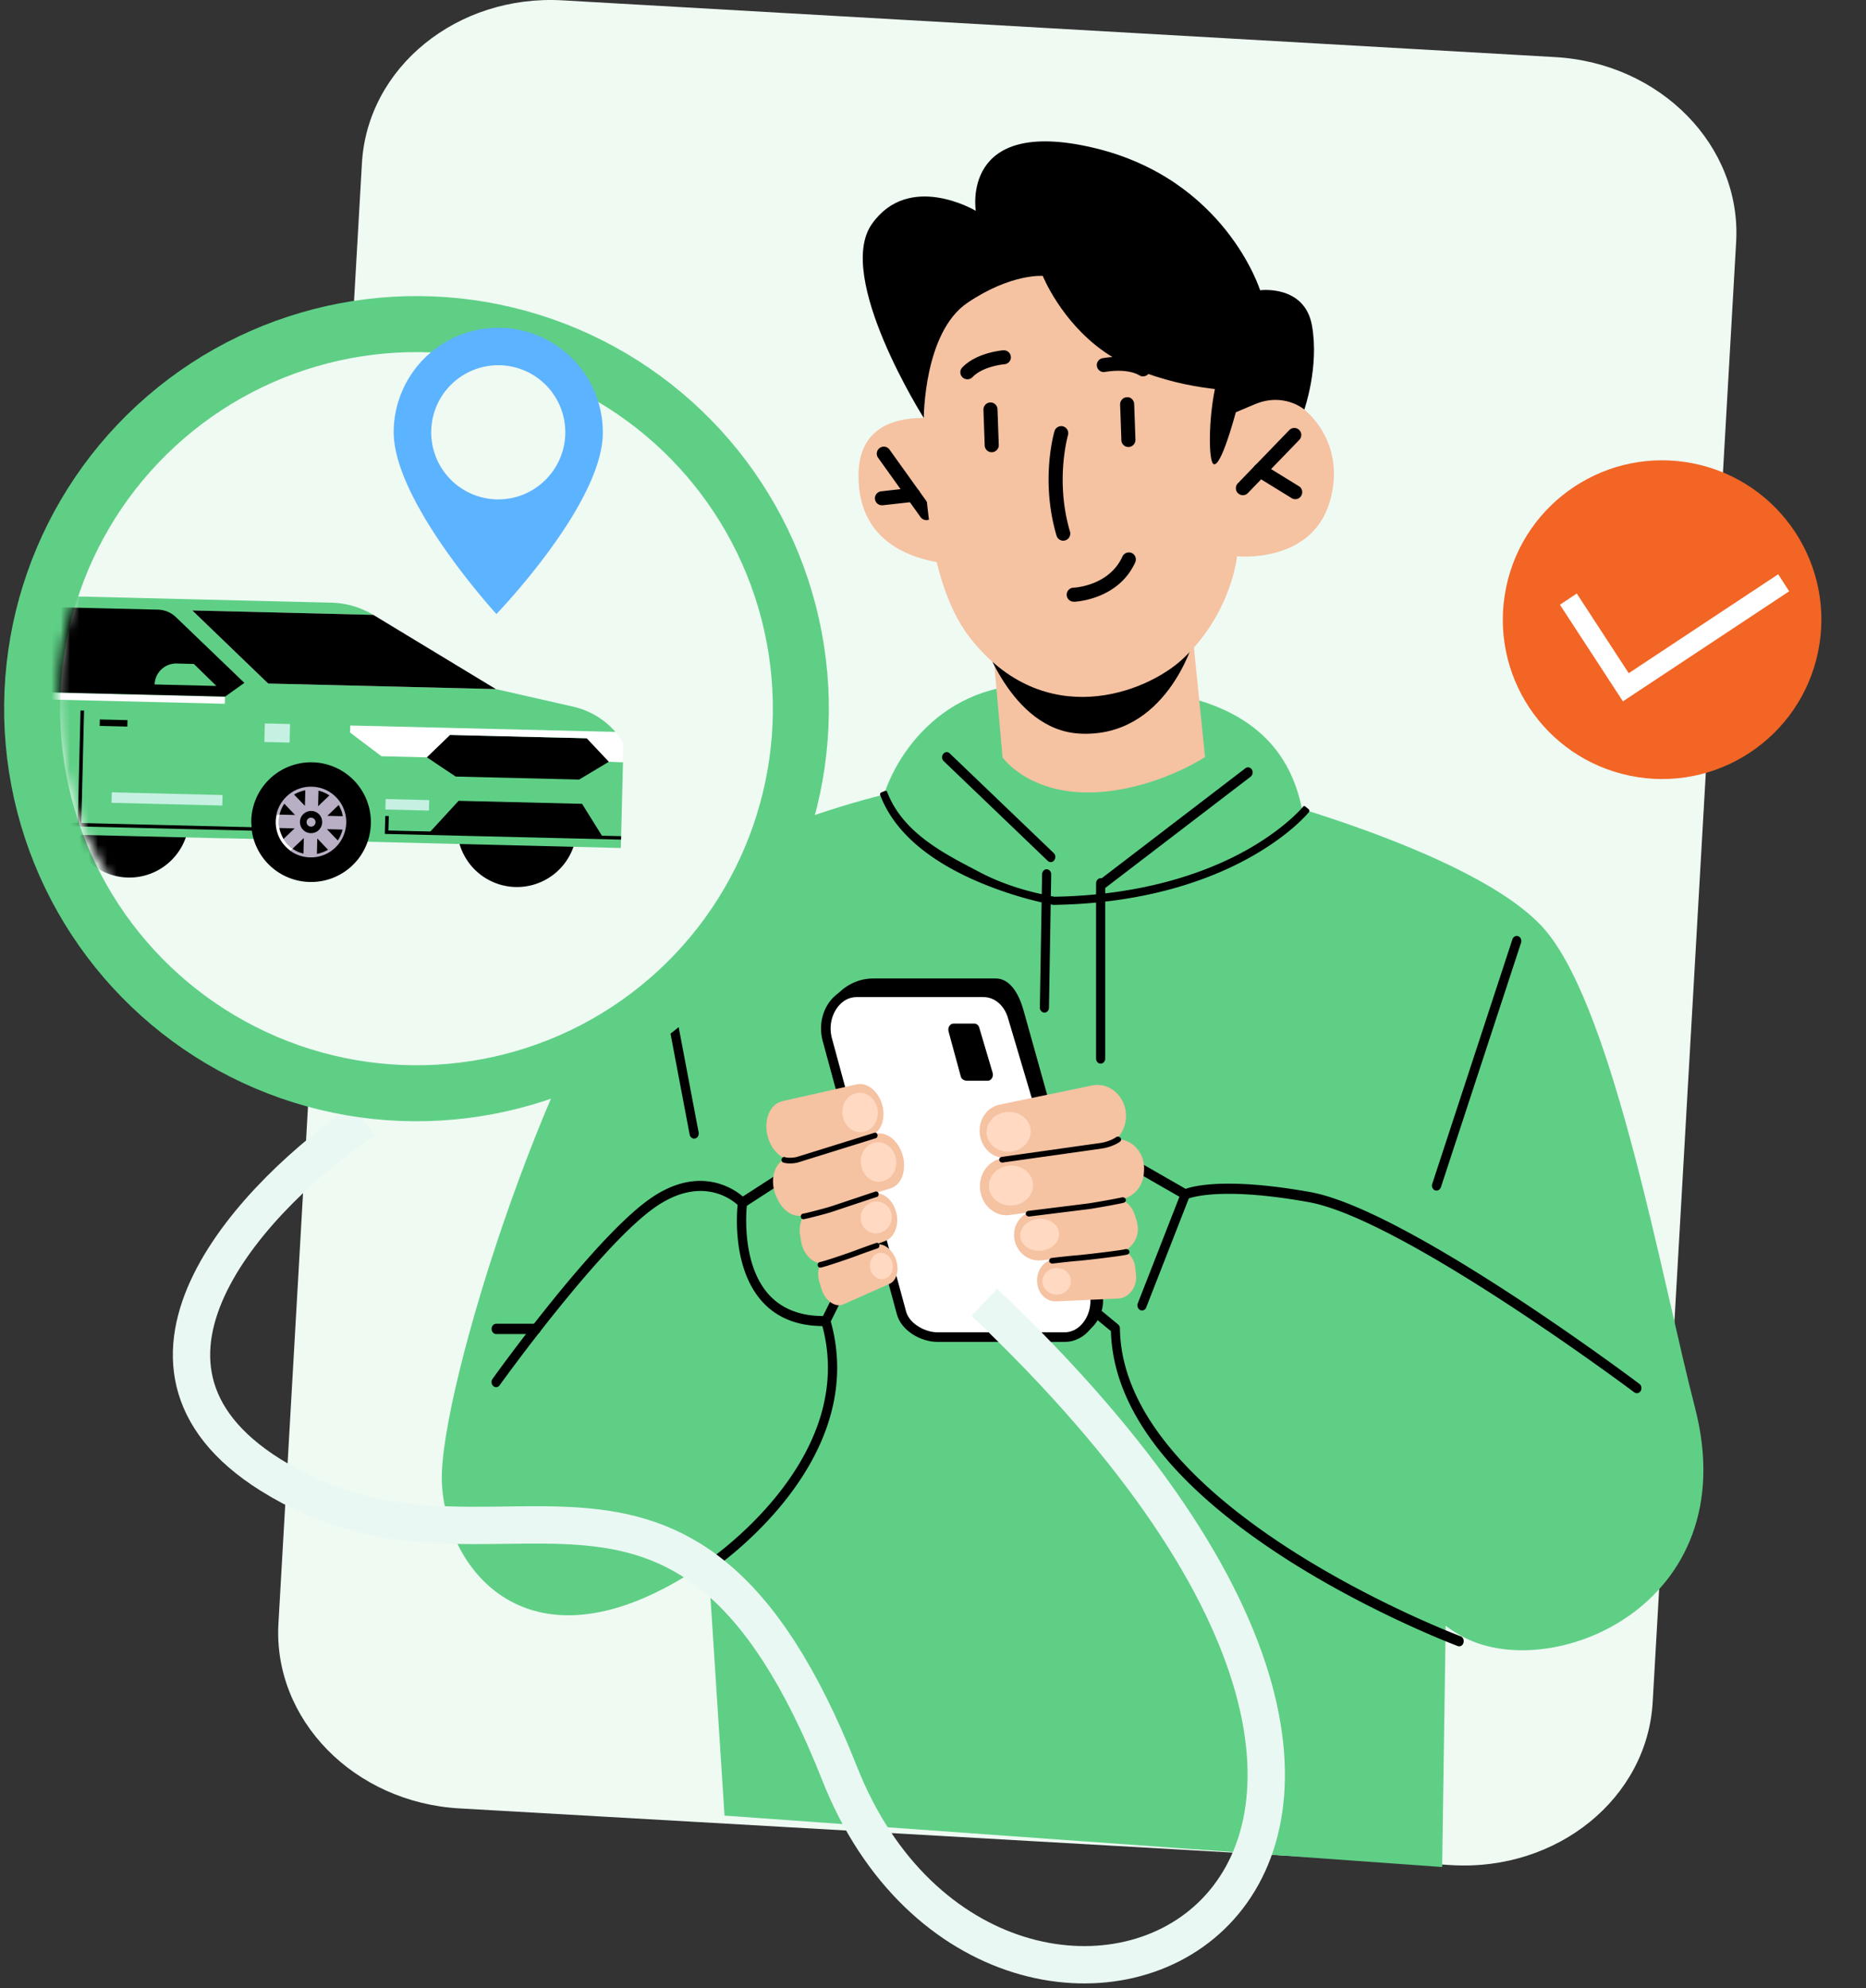 <svg width="200" height="213" viewBox="0 0 200 213" fill="none" xmlns="http://www.w3.org/2000/svg"><rect x="0" y="0" width="200" height="213" fill="#333333" stroke="none"/><path d="M155.61 199.799l-106.37-6.078c-11.303-.644-19.989-9.516-19.397-19.813L38.79 17.503C39.371 7.207 49.012-.617 60.316.038l106.369 6.078c11.304.644 19.99 9.517 19.397 19.813l-8.945 156.405c-.582 10.296-10.223 18.12-21.527 17.465z" fill="#EFFAF3"/><path d="M102.301 83.52s-22.494 3.455-31.252 13.118C59.38 109.52 46.965 149.165 47.36 158.777c.395 9.623 9.787 21.576 28.54 8.489l1.756 27.227 76.915 5.508.54-36.882s-8.187 6.426 1.299 12.005c9.475 5.58 30.794-3.032 25.257-24.35-3.502-13.459-8.561-41.935-15.855-50.907-7.293-8.973-35.158-15.718-35.158-15.718l-28.353-.63z" fill="#5FCF86"/><path d="M110.768 73.348c-10.66-.024-15.782 9.008-16.468 13.626-1.839 12.352 30.837 9.342 30.837 9.342s17.288 2.998 14.306-10.14c-2.919-12.828-17.267-12.805-28.675-12.828z" fill="#5FCF86"/><path d="M153.968 127.539a.487.487 0 01-.166-.031c-.26-.104-.385-.416-.291-.696l8.592-26.193c.094-.28.374-.426.634-.322.26.104.384.416.291.696l-8.592 26.193c-.084.218-.271.353-.468.353zm-41.007-30.804l-.031-.01c-.146-.042-14.982-2.608-18.421-11.637l.415-.166c1.746 4.592 6.452 6.826 10.089 8.737 3.771 1.975 7.636 2.515 7.989 2.619 9.912-.156 16.676-2.785 20.603-4.967 4.26-2.368 6.192-4.727 6.213-4.748l.353.302c-.083.093-1.995 2.441-6.317 4.841-3.979 2.213-10.826 4.883-20.862 5.04l-.031-.011z" fill="#000"/><path d="M112.95 96.943h-.031l-.031-.01s-.031 0-.063-.01a40.84 40.84 0 01-8.384-2.64c-5.299-2.348-8.696-5.413-10.099-9.111a.23.23 0 010-.166.225.225 0 01.104-.115l.416-.166c.093-.031.197.01.228.114 1.621 4.27 5.933 6.514 9.403 8.322l.592.312c3.231 1.694 6.525 2.317 7.605 2.525.156.03.26.052.322.062 9.871-.166 16.593-2.774 20.499-4.945 4.208-2.338 6.14-4.676 6.151-4.697a.163.163 0 01.249-.02l.353.29c.042.032.063.084.073.146 0 .052-.01.114-.041.156-.084.104-2.006 2.462-6.369 4.883-3.99 2.223-10.868 4.904-20.946 5.06h-.031c.01.01 0 .01 0 .01zm-18.192-11.74c1.413 3.501 4.706 6.42 9.818 8.686a40.41 40.41 0 008.312 2.618c.052.01.072.01.083.02h.021c10.005-.155 16.82-2.815 20.779-5.018 3.709-2.057 5.621-4.062 6.119-4.633l-.052-.052c-.478.54-2.452 2.597-6.15 4.654-3.938 2.192-10.733 4.831-20.686 4.987-.021 0-.031 0-.052-.01-.042-.01-.166-.031-.322-.063-1.091-.207-4.426-.852-7.699-2.566l-.592-.311c-3.47-1.808-7.792-4.052-9.517-8.354l-.062.042z" fill="#000"/><path d="M75.662 167.986s20.467-14.42 16.01-29.724l4.426-4.478-10.057-9.112-3.969 2.566s-6.4-2.618-12.478 1.902c-6.078 4.519-14.16 19.179-14.16 19.179l20.228 19.667zm101.08-15.574s-13.673-13.018-18.473-15.387c-4.8-2.368-14.078-9.309-20.561-9.215-6.483.083-9.423 16.26-9.423 16.26l16.249 23.916 21.371 4.198 14.058-13.32-3.221-6.452z" fill="#5FCF86"/><path d="M75.662 168.527a.484.484 0 01-.426-.27.592.592 0 01.176-.748c.166-.114 16.904-11.138 12.624-25.839a.579.579 0 01.041-.436l3.377-6.754-5.559-9.091-6.078 3.928c-.187.124-.425.083-.592-.083-.145-.156-3.709-3.855-9.36.342-5.954 4.416-16.209 18.67-16.312 18.816a.452.452 0 01-.686.083.586.586 0 01-.073-.769c.426-.592 10.452-14.535 16.53-19.044 5.382-4 9.236-1.392 10.296-.488l6.182-3.99c.218-.145.509-.073.654.166l5.985 9.787a.59.59 0 01.02.572l-3.418 6.847c4.291 15.428-12.955 26.774-13.132 26.888a.401.401 0 01-.25.083zm80.737 7.833a.413.413 0 01-.156-.031c-.093-.031-9.299-3.501-18.421-9.35-12.207-7.834-18.524-16.042-18.753-24.385l-6.784-5.589a.605.605 0 01-.198-.374.59.59 0 01.104-.416l8.759-11.896c.145-.198.394-.26.602-.135l5.528 3.169c.903-.322 4.488-1.237 13.34.342 10.286 1.85 34.275 19.782 35.293 20.551.229.166.281.509.135.759a.467.467 0 01-.685.145c-.25-.187-24.832-18.566-34.899-20.374-9.881-1.777-12.987-.343-13.018-.332a.474.474 0 01-.426-.011l-5.361-3.075-8.177 11.106 6.556 5.413c.125.104.197.26.197.426.239 19.231 36.146 32.842 36.509 32.977.26.093.395.405.312.696-.062.239-.249.384-.457.384z" fill="#000"/><path d="M100.046 143.291l14.65-.135c2.389 0 4.083-2.483 3.366-5.049l-8.374-29.933c-.468-1.662-1.413-3.356-2.951-3.356H93.563c-2.96 0-5.527 2.702-4.81 5.268l7.927 30.421c.468 1.662 1.829 2.784 3.366 2.784z" fill="#000"/><path d="M100.472 143.228h13.631c2.224 0 3.803-2.556 3.138-5.06l-8.665-29.153c-.436-1.621-1.704-2.722-3.137-2.722H91.797c-2.223 0-3.803 2.556-3.138 5.06l7.948 29.267c.437 1.621 2.431 2.608 3.865 2.608z" fill="#fff"/><path d="M114.103 143.748h-13.631c-1.714 0-3.865-1.143-4.353-2.992l-7.948-29.268c-.395-1.496-.104-3.075.8-4.249.717-.935 1.756-1.475 2.836-1.475h13.631c1.683 0 3.138 1.247 3.637 3.106l8.665 29.143c.405 1.507.104 3.096-.79 4.26-.738.956-1.745 1.475-2.847 1.475zm-22.306-36.935c-.77 0-1.486.374-2.016 1.07-.696.915-.935 2.161-.613 3.346l7.948 29.267c.353 1.309 2.047 2.224 3.356 2.224h13.631c.769 0 1.486-.374 2.016-1.07.696-.915.935-2.162.613-3.346l-8.665-29.143c-.374-1.413-1.434-2.348-2.639-2.348H91.797z" fill="#000"/><path d="M103.62 115.77h2.255c.364 0 .634-.426.519-.842l-1.433-4.831c-.073-.27-.281-.447-.52-.447h-2.254c-.364 0-.634.426-.52.842l1.32 4.852c.072.27.394.426.633.426z" fill="#000"/><path d="M91.807 116.163l-7.948 1.797c-1.32.302-2.037 1.974-1.59 3.73.457 1.798 1.964 2.951 3.294 2.515l7.75-2.536c1.143-.374 1.683-1.922 1.206-3.449-.458-1.413-1.632-2.306-2.712-2.057z" fill="#F5C2A2"/><path d="M95.443 127.301l-9.32 2.868c-1.007.311-2.16-.385-2.763-1.663l-.124-.259c-.821-1.746-.27-3.782 1.122-4.167l9.444-2.607c1.132-.312 2.4.613 2.898 2.119.54 1.652-.03 3.335-1.257 3.709z" fill="#F5C2A2"/><path d="M95.963 129.566c-.437-1.226-1.496-1.954-2.483-1.704l-6.286 1.6c-1.018.259-1.642 1.475-1.444 2.805l.104.665c.239 1.641 1.59 2.743 2.805 2.296l6.182-2.275c1.122-.395 1.641-1.964 1.122-3.387z" fill="#F5C2A2"/><path d="M95.859 134.541c-.468-.904-1.288-1.402-1.995-1.205l-5.153 1.455c-.842.239-1.237 1.361-.894 2.524l.219.738c.384 1.278 1.485 2.057 2.358 1.673l4.935-2.193c.894-.384 1.143-1.797.53-2.992z" fill="#F5C2A2"/><path d="M92.731 121.213c-1.007.312-2.067-.353-2.368-1.486-.302-1.132.27-2.296 1.278-2.597 1.007-.312 2.067.353 2.368 1.486.302 1.122-.27 2.285-1.278 2.597zm1.975 5.308c-1.008.312-2.068-.353-2.37-1.485-.3-1.133.27-2.296 1.279-2.598 1.008-.311 2.067.354 2.369 1.486.3 1.132-.27 2.296-1.278 2.597zm-.354 5.538c-.883.27-1.797-.239-2.046-1.153-.24-.904.28-1.86 1.174-2.13.883-.27 1.797.239 2.046 1.153.24.904-.28 1.86-1.174 2.13zm.478 4.925c-.644.198-1.34-.249-1.537-1.007-.198-.759.166-1.528.81-1.725.644-.197 1.34.249 1.538 1.008.207.758-.156 1.527-.81 1.724z" fill="#FFD9C1"/><path d="M93.874 121.928c.136-.051.208-.218.177-.374-.041-.166-.187-.259-.332-.207l-8.24 2.566c-.353.114-1.017.156-1.36.041-.146-.052-.302.042-.343.208-.042.166.041.333.187.374.457.156 1.236.104 1.662-.041l8.24-2.567h.01zm.115 6.297c.135-.052.218-.218.176-.374a.274.274 0 00-.343-.207l-4.893 1.631c-.364.114-2.348.654-2.868.737-.145.021-.25.177-.228.343.02.166.166.281.311.25.551-.094 2.567-.634 2.94-.759l4.894-1.631c0 .01.01.01.01.01zm.083 5.496c.135-.052.218-.218.177-.374-.042-.156-.198-.25-.343-.198a80.12 80.12 0 00-2.057.738c-.489.197-3.47 1.226-3.98 1.309a.305.305 0 00-.228.343c.02.166.166.281.311.249.572-.093 3.616-1.153 4.084-1.34.446-.176 2.015-.717 2.036-.727z" fill="#000"/><path d="M107.121 118.334l9.932-2.057c1.652-.343 3.263.852 3.585 2.65.322 1.849-.852 3.594-2.566 3.813l-10.057 1.288c-1.476.187-2.826-.966-3.003-2.577-.156-1.475.758-2.836 2.109-3.117z" fill="#F5C2A2"/><path d="M108.222 130.158l12-1.725c1.299-.187 2.296-1.35 2.379-2.795l.021-.29c.114-1.964-1.475-3.564-3.241-3.263l-12.021 2.016c-1.444.239-2.452 1.673-2.317 3.273.156 1.735 1.61 3.002 3.179 2.784z" fill="#F5C2A2"/><path d="M108.69 132.444c-.073-1.319.789-2.473 2.036-2.701l7.938-1.465c1.288-.239 2.566.571 2.971 1.88l.198.655c.498 1.6-.52 3.231-2.12 3.387l-8.135.81c-1.475.156-2.795-1.028-2.888-2.566z" fill="#F5C2A2"/><path d="M111.163 136.921c.104-1.038.81-1.87 1.714-2.015l6.577-1.07c1.07-.177 2.057.665 2.213 1.88l.093.769c.166 1.34-.727 2.566-1.912 2.618l-6.67.302c-1.195.052-2.15-1.112-2.015-2.484z" fill="#F5C2A2"/><path d="M108.451 123.353c1.299-.187 2.192-1.289 2.005-2.452-.187-1.164-1.392-1.953-2.691-1.766-1.298.187-2.192 1.288-2.005 2.452.187 1.163 1.392 1.953 2.691 1.766zm.25 5.756c1.298-.188 2.192-1.289 2.005-2.452-.187-1.164-1.393-1.954-2.691-1.767-1.299.187-2.192 1.289-2.005 2.452.187 1.154 1.392 1.954 2.691 1.767zm3.012 4.861c1.143-.166 1.943-1.059 1.787-1.994-.156-.936-1.205-1.559-2.348-1.393-1.143.167-1.943 1.06-1.787 1.995.156.935 1.205 1.559 2.348 1.392zm1.777 4.698c.831-.125 1.403-.852 1.278-1.632-.125-.779-.904-1.309-1.745-1.184-.832.125-1.403.852-1.278 1.631.135.769.914 1.299 1.745 1.185z" fill="#FFD9C1"/><path d="M107.474 124.538c-.176.01-.342-.094-.374-.26-.031-.166.094-.322.291-.353l10.619-1.496c.457-.062 1.236-.333 1.579-.592a.376.376 0 01.488.031.275.275 0 01-.031.426c-.447.353-1.361.665-1.922.737l-10.618 1.497c-.011.01-.021.01-.032.01zm2.847 5.776c-.187.011-.353-.104-.374-.259-.031-.167.104-.323.291-.343l6.358-.79c.468-.062 2.992-.499 3.637-.654.187-.042.374.052.426.207.052.167-.052.333-.239.374-.676.167-3.232.613-3.72.676l-6.358.789h-.021zm2.504 5.038c-.187.021-.353-.104-.374-.26-.021-.166.104-.322.301-.343.083-.01 2.078-.238 2.702-.28.654-.052 4.54-.499 5.163-.655.187-.041.374.052.426.208.052.166-.052.333-.239.374-.696.177-4.675.634-5.298.676-.603.041-2.65.28-2.671.28-.01-.01-.01 0-.01 0zm9.58 5.029a.456.456 0 01-.198-.042c-.249-.125-.363-.447-.26-.717l4.645-11.875c.104-.281.394-.405.644-.281.249.125.363.447.26.717l-4.645 11.876a.477.477 0 01-.446.322zm-34.172 1.672c-2.972 0-5.278-1.018-6.868-3.013-3.075-3.875-2.306-10.005-2.275-10.265.041-.301.29-.499.561-.457.27.042.457.322.416.623-.01.063-.728 5.902 2.046 9.393 1.445 1.818 3.606 2.701 6.4 2.639.312 0 .499.239.499.54.01.301-.208.55-.478.561-.114-.021-.208-.021-.301-.021zm-30.763.853h-4.292c-.27 0-.488-.249-.488-.551 0-.301.218-.55.488-.55h4.291c.27 0 .489.249.489.55 0 .302-.219.551-.489.551zm54.472-34.432c-.011 0 0 0 0 0-.281-.01-.499-.26-.489-.561l.239-14.254c.011-.302.239-.561.499-.54.27.01.488.26.478.56l-.239 14.255c0 .312-.218.54-.488.54zm6.026 5.465c-.27 0-.489-.249-.489-.55V94.625c0-.301.219-.55.489-.55s.488.249.488.55v18.774c0 .301-.218.54-.488.54zm-5.351-21.589a.45.45 0 01-.322-.136l-11.148-10.68a.585.585 0 01-.052-.769.461.461 0 01.696-.062l11.148 10.68c.208.198.229.54.052.77a.454.454 0 01-.374.197z" fill="#000"/><path d="M118.249 95.165a.477.477 0 01-.406-.24.588.588 0 01.125-.758l15.522-11.875c.229-.166.53-.104.686.145a.586.586 0 01-.125.759L118.529 95.07a.477.477 0 01-.28.094zm-43.855 26.806c-.229 0-.426-.177-.478-.437L69.76 99.623c-.052-.291.114-.582.384-.645.26-.062.53.125.582.427l4.156 21.911c.052.291-.114.582-.384.644-.032 0-.073.011-.104.011z" fill="#000"/><path d="M104.327 45.608s-12.24-3.927-12.312 5.278c-.073 10.66 12.561 9.579 12.561 9.579l-.249-14.857z" fill="#F5C2A2"/><path d="M99.287 55.715a.763.763 0 01-.613-.311l-4.56-6.37a.751.751 0 01.176-1.048.75.75 0 011.05.176l4.56 6.369a.746.746 0 01-.613 1.184z" fill="#000"/><path d="M94.53 54.126a.752.752 0 01-.749-.665.756.756 0 01.665-.831l3.356-.374c.416-.052.78.25.831.665a.756.756 0 01-.665.83l-3.356.375h-.083z" fill="#000"/><path d="M127.901 68.744l1.257 12.353s-4.53 3.013-10.494 3.678c-8.041.893-11.21-3.636-11.21-3.636l-1.288-14.504 21.735 2.109z" fill="#F5C2A2"/><path d="M127.901 68.725s-2.93 10.368-12.198 9.86c-7.47-.416-10.556-10.67-10.556-10.67l22.754.81z" fill="#000"/><path d="M99.64 35.84s-3.054 23.107 4.364 32.53c7.959 10.1 18.847 5.85 22.743 2.234 5.247-4.873 5.839-11.013 5.839-11.013s7.917.821 9.912-5.756c2.098-6.909-3.242-11.823-7.159-11.781-3.917.041-4.301.8-4.301.8l.478-7.21s-26.068-24.053-31.875.197z" fill="#F5C2A2"/><path d="M133.21 53.046a.77.77 0 01-.52-.208.753.753 0 01-.021-1.06l5.517-5.704a.753.753 0 011.06-.02c.301.29.301.758.021 1.06l-5.517 5.703a.732.732 0 01-.54.229z" fill="#000"/><path d="M138.83 53.473a.692.692 0 01-.394-.114l-3.782-2.328a.746.746 0 01-.25-1.028.747.747 0 011.029-.25l3.782 2.328a.746.746 0 01.249 1.028.711.711 0 01-.634.364zm-17.89-5.591a.748.748 0 01-.749-.727l-.135-3.824a.761.761 0 01.728-.779c.415-.041.758.312.779.727l.135 3.824a.761.761 0 01-.727.779h-.031zm-14.65.562a.747.747 0 01-.748-.727l-.135-3.824a.761.761 0 01.727-.779.747.747 0 01.779.728l.136 3.823a.762.762 0 01-.728.78h-.031zm7.668 9.475a.742.742 0 01-.717-.54c-1.746-5.912-.281-10.982-.218-11.19a.754.754 0 01.935-.51.76.76 0 01.509.936c-.011.052-1.403 4.873.218 10.338a.764.764 0 01-.509.935.794.794 0 01-.218.03zM103.682 40.63a.765.765 0 01-.519-.208.743.743 0 01-.021-1.06c1.527-1.6 4.281-1.828 4.395-1.838a.761.761 0 01.81.685.755.755 0 01-.686.81c-.02 0-2.306.198-3.428 1.383a.77.77 0 01-.551.228zm18.826-.311a.702.702 0 01-.374-.104c-1.402-.82-3.657-.374-3.678-.374a.747.747 0 11-.301-1.465c.114-.02 2.826-.561 4.738.55a.748.748 0 01.27 1.03.78.78 0 01-.655.363zm10.328 2.41s-1.787 7.21-2.722 7.002c-.935-.197-.437-11.345 2.15-12.041 2.598-.686.572 5.039.572 5.039zM115.08 64.454a.744.744 0 01-.748-.717.745.745 0 01.716-.78c.156-.01 3.824-.197 5.258-3.345a.765.765 0 01.997-.374c.374.177.54.613.374.998-1.818 4-6.369 4.218-6.566 4.228-.011-.01-.021-.01-.031-.01z" fill="#000"/><path d="M131.631 41.794s-7.886-.312-13.33-4.156c-4.603-3.241-6.535-8.083-6.535-8.083s-3.398-.28-8.084 2.889c-4.685 3.179-4.665 12.342-4.665 12.342S89.45 29.67 93.45 23.996c4-5.672 11.137-1.412 11.137-1.412s-1.672-10.078 12.53-6.774c14.203 3.304 17.943 15.283 17.943 15.283s4.769-.634 5.559 3.782c.789 4.415-.821 8.997-.821 8.997s-2.172-1.89-5.32-.561l-3.148 1.33.302-2.847z" fill="#000"/><path d="M39 120c-11.333 7.667-29.2 26-10 38 24 15 44-11 61 32s84 14.5 15.5-50.5" stroke="#EAF8F3" stroke-width="4" stroke-linejoin="round"/><path d="M174.702 83.1c9.233 1.901 18.26-4.042 20.162-13.275 1.902-9.233-4.041-18.26-13.275-20.162-9.233-1.902-18.26 4.04-20.162 13.274-1.902 9.233 4.041 18.26 13.275 20.162z" fill="#F26524"/><path d="M190.588 61.516l-16.019 10.598-5.57-8.539-1.806 1.207 6.754 10.348 17.816-11.788-1.175-1.826z" fill="#fff"/><circle cx="44.64" cy="75.915" r="41.198" transform="rotate(-10.726 44.64 75.915)" fill="#EFFAF3" stroke="#5FCF86" stroke-width="6"/><path d="M53.517 35.113a11.202 11.202 0 00-11.32 11.094c-.076 7.49 11.01 19.568 11.01 19.568S64.533 54.062 64.61 46.433c.063-6.183-4.91-11.257-11.093-11.32zm-.186 18.383a7.19 7.19 0 01-7.114-7.259 7.19 7.19 0 017.26-7.113 7.183 7.183 0 017.113 7.259c-.05 3.971-3.297 7.153-7.26 7.113z" fill="#5CB3FF"/><mask id="a" style="mask-type:alpha" maskUnits="userSpaceOnUse" x="6" y="39" width="72" height="72"><path d="M77.897 74.491c.261 19.792-15.572 36.049-35.364 36.31-19.792.261-36.049-15.572-36.31-35.365-.26-19.792 15.572-36.048 35.364-36.31 19.792-.26 36.049 15.573 36.31 35.365z" fill="#C6F1E2"/></mask><g mask="url(#a)"><path d="M20.014 89.4A6.411 6.411 0 107.71 85.787a6.411 6.411 0 0012.303 3.615zm41.596.834a6.411 6.411 0 10-12.404-3.248 6.411 6.411 0 0012.404 3.248z" fill="#000"/><path d="M66.772 81.644l-.23 9.194-42.5-1.045v.01l-41.716-.983.336-13.528c.028-.978.728-1.8 1.683-1.978l5.708-1.032 6.88-5.834c2.088-1.767 5.513-2.697 8.251-2.63l30.352.742a9.123 9.123 0 014.474 1.31l-19.397-.475 8.13 7.828 24.401.594 8.31 1.887a8.573 8.573 0 013.086 1.4c.52.374.999.81 1.417 1.299l-.762-.01-.073 3.067.136.143 1.514.041z" fill="#5FCF86"/><path d="M46.06 89.152l18.501.445-2.177-3.49-13.23-.32-3.094 3.365z" fill="#000"/><path d="M41.673 87.42l-.042 1.545 24.947.608-.016.37-25.317-.612.047-1.926.38.016z" fill="#000"/><path d="M41.306 86.718l4.671.114.027-1.121-4.67-.114-.028 1.121z" fill="#C6F1E2"/><path d="M65.319 79.152l-.06 2.45-3.187 1.906-13.23-.32-3.084-2.059.06-2.46 19.5.483z" fill="#000"/><path d="M37.542 77.718l-.021.752 3.358 2.539 4.87.121 2.49-2.4 14.64.352 2.233 2.369.136.142 1.503.042.045-2.038a7.703 7.703 0 00-.87-1.193l-28.384-.686z" fill="#fff"/><path d="M53.144 73.817l-24.4-.594-8.131-7.829 19.397.475c.01 0 .01.01.01.01l13.124 7.938z" fill="#000"/><path d="M53.145 73.817L40.03 65.879c-.01 0-.01-.01-.01-.01h.01l13.114 7.948z" fill="#000"/><path d="M-8.445 74.6l32.542.79.018-.75-32.542-.792-.018.751z" fill="#fff"/><path d="M-2.078 67.196c1.689-1.464 4.622-2.233 6.867-2.18l12.159.292c.71.022 1.383.301 1.894.788l7.349 7.056-2.06 1.469-32.173-.78-.113 4.736-.38-.006.138-5.889 6.319-5.486z" fill="#000"/><path d="M18.928 71.077l1.853.048 2.409 2.356-6.62-.16a2.314 2.314 0 012.358-2.244z" fill="#5FCF86"/><path d="M10.683 77.76l2.963.072.017-.69-2.963-.071-.017.689z" fill="#000"/><path d="M11.955 86l11.873.29.027-1.122-11.872-.29L11.955 86z" fill="#C6F1E2"/><path d="M.215 85.717l6.492.158.027-1.121-6.492-.158-.027 1.121z" fill="#FB9828"/><path d="M28.334 79.481l2.706.066.048-1.986-2.706-.066-.048 1.986z" fill="#C6F1E2"/><path d="M.171 87.957l8.165.202.294-12.046.38.005-.293 12.046 18.254.448a7.764 7.764 0 01-.04-.699 6.408 6.408 0 016.566-6.251 6.408 6.408 0 016.252 6.566 6.408 6.408 0 01-6.567 6.252 6.418 6.418 0 01-6.086-4.922 5.163 5.163 0 01-.1-.575l-26.84-.655.015-.37z" fill="#000"/><path d="M29.959 87.266a3.938 3.938 0 00-.094.712c-.007.247.017.483.05.72l1.669.04-.488.458-.722.69a3.5 3.5 0 00.981 1.036l.213-.209.255-.24.742-.7-.04 1.669a4.09 4.09 0 01-.6-.198.63.63 0 01-.145-.07c-.051-.02-.093-.05-.145-.08a3.841 3.841 0 01-.28-.172l-.234.22a3.724 3.724 0 002.109.702 3.744 3.744 0 002.703-1.044 3.789 3.789 0 00.136-5.354 3.739 3.739 0 00-2.65-1.17 3.744 3.744 0 00-2.704 1.045 3.739 3.739 0 00-1.086 1.94l.33.005c.038-.165.088-.32.148-.475.04-.104.09-.207.14-.31a.656.656 0 01.08-.146c.04-.083.09-.156.151-.239l1.148 1.21-1.668-.04zm5.345-2.057l-1.21 1.159.04-1.668c.093.02.186.049.28.078.113.03.216.07.32.12.041.02.093.04.134.06.114.05.228.11.332.19.041.01.073.03.104.061zm1.45 2.225l-1.668-.04 1.21-1.158c.073.112.126.224.179.347.01.031.031.062.042.092l.064.154c.042.092.075.194.096.297v.01l.066.298c0-.01.01 0 .01 0zm-.553 2.6l-1.158-1.209 1.668.04c0 .02-.01.031-.01.052-.02.082-.039.154-.069.227 0 .01-.01.02-.01.041-.03.093-.07.197-.11.29-.039.093-.09.186-.13.27-.06.103-.12.196-.18.29zm-2.235 1.45l.04-1.667 1.158 1.21a.486.486 0 01-.102.052.951.951 0 01-.143.074c-.072.032-.133.063-.204.095-.052.021-.093.043-.144.054-.112.042-.225.075-.328.107-.082.021-.174.043-.267.065 0 0 0 .01-.01.01zm-2.45-6.369c.03-.02.07-.042.112-.063.05-.021.091-.053.143-.074.214-.106.44-.191.665-.256l.277-.065h.01l-.04 1.668-1.168-1.21z" fill="#B8AFC4"/><path d="M33.37 86.871a1.18 1.18 0 011.159 1.22 1.18 1.18 0 01-1.22 1.158 1.18 1.18 0 01-1.158-1.22c.012-.648.56-1.17 1.22-1.158z" fill="#000"/><path d="M33.35 87.594a.48.48 0 01.469.487.481.481 0 01-.488.47.48.48 0 01-.47-.488.474.474 0 01.488-.47z" fill="#B8AFC4"/><path d="M29.556 87.972a3.744 3.744 0 001.044 2.704c.167.172.345.335.542.466l.234-.22a3.491 3.491 0 01-.982-1.036c-.02-.03-.041-.061-.052-.102a2.678 2.678 0 01-.148-.297 10.401 10.401 0 01-.128-.317 3.692 3.692 0 01-.13-.482 3.35 3.35 0 01-.05-.72c.006-.247.034-.484.093-.712l-.32-.006a3 3 0 00-.103.722z" fill="#fff"/></g></svg>